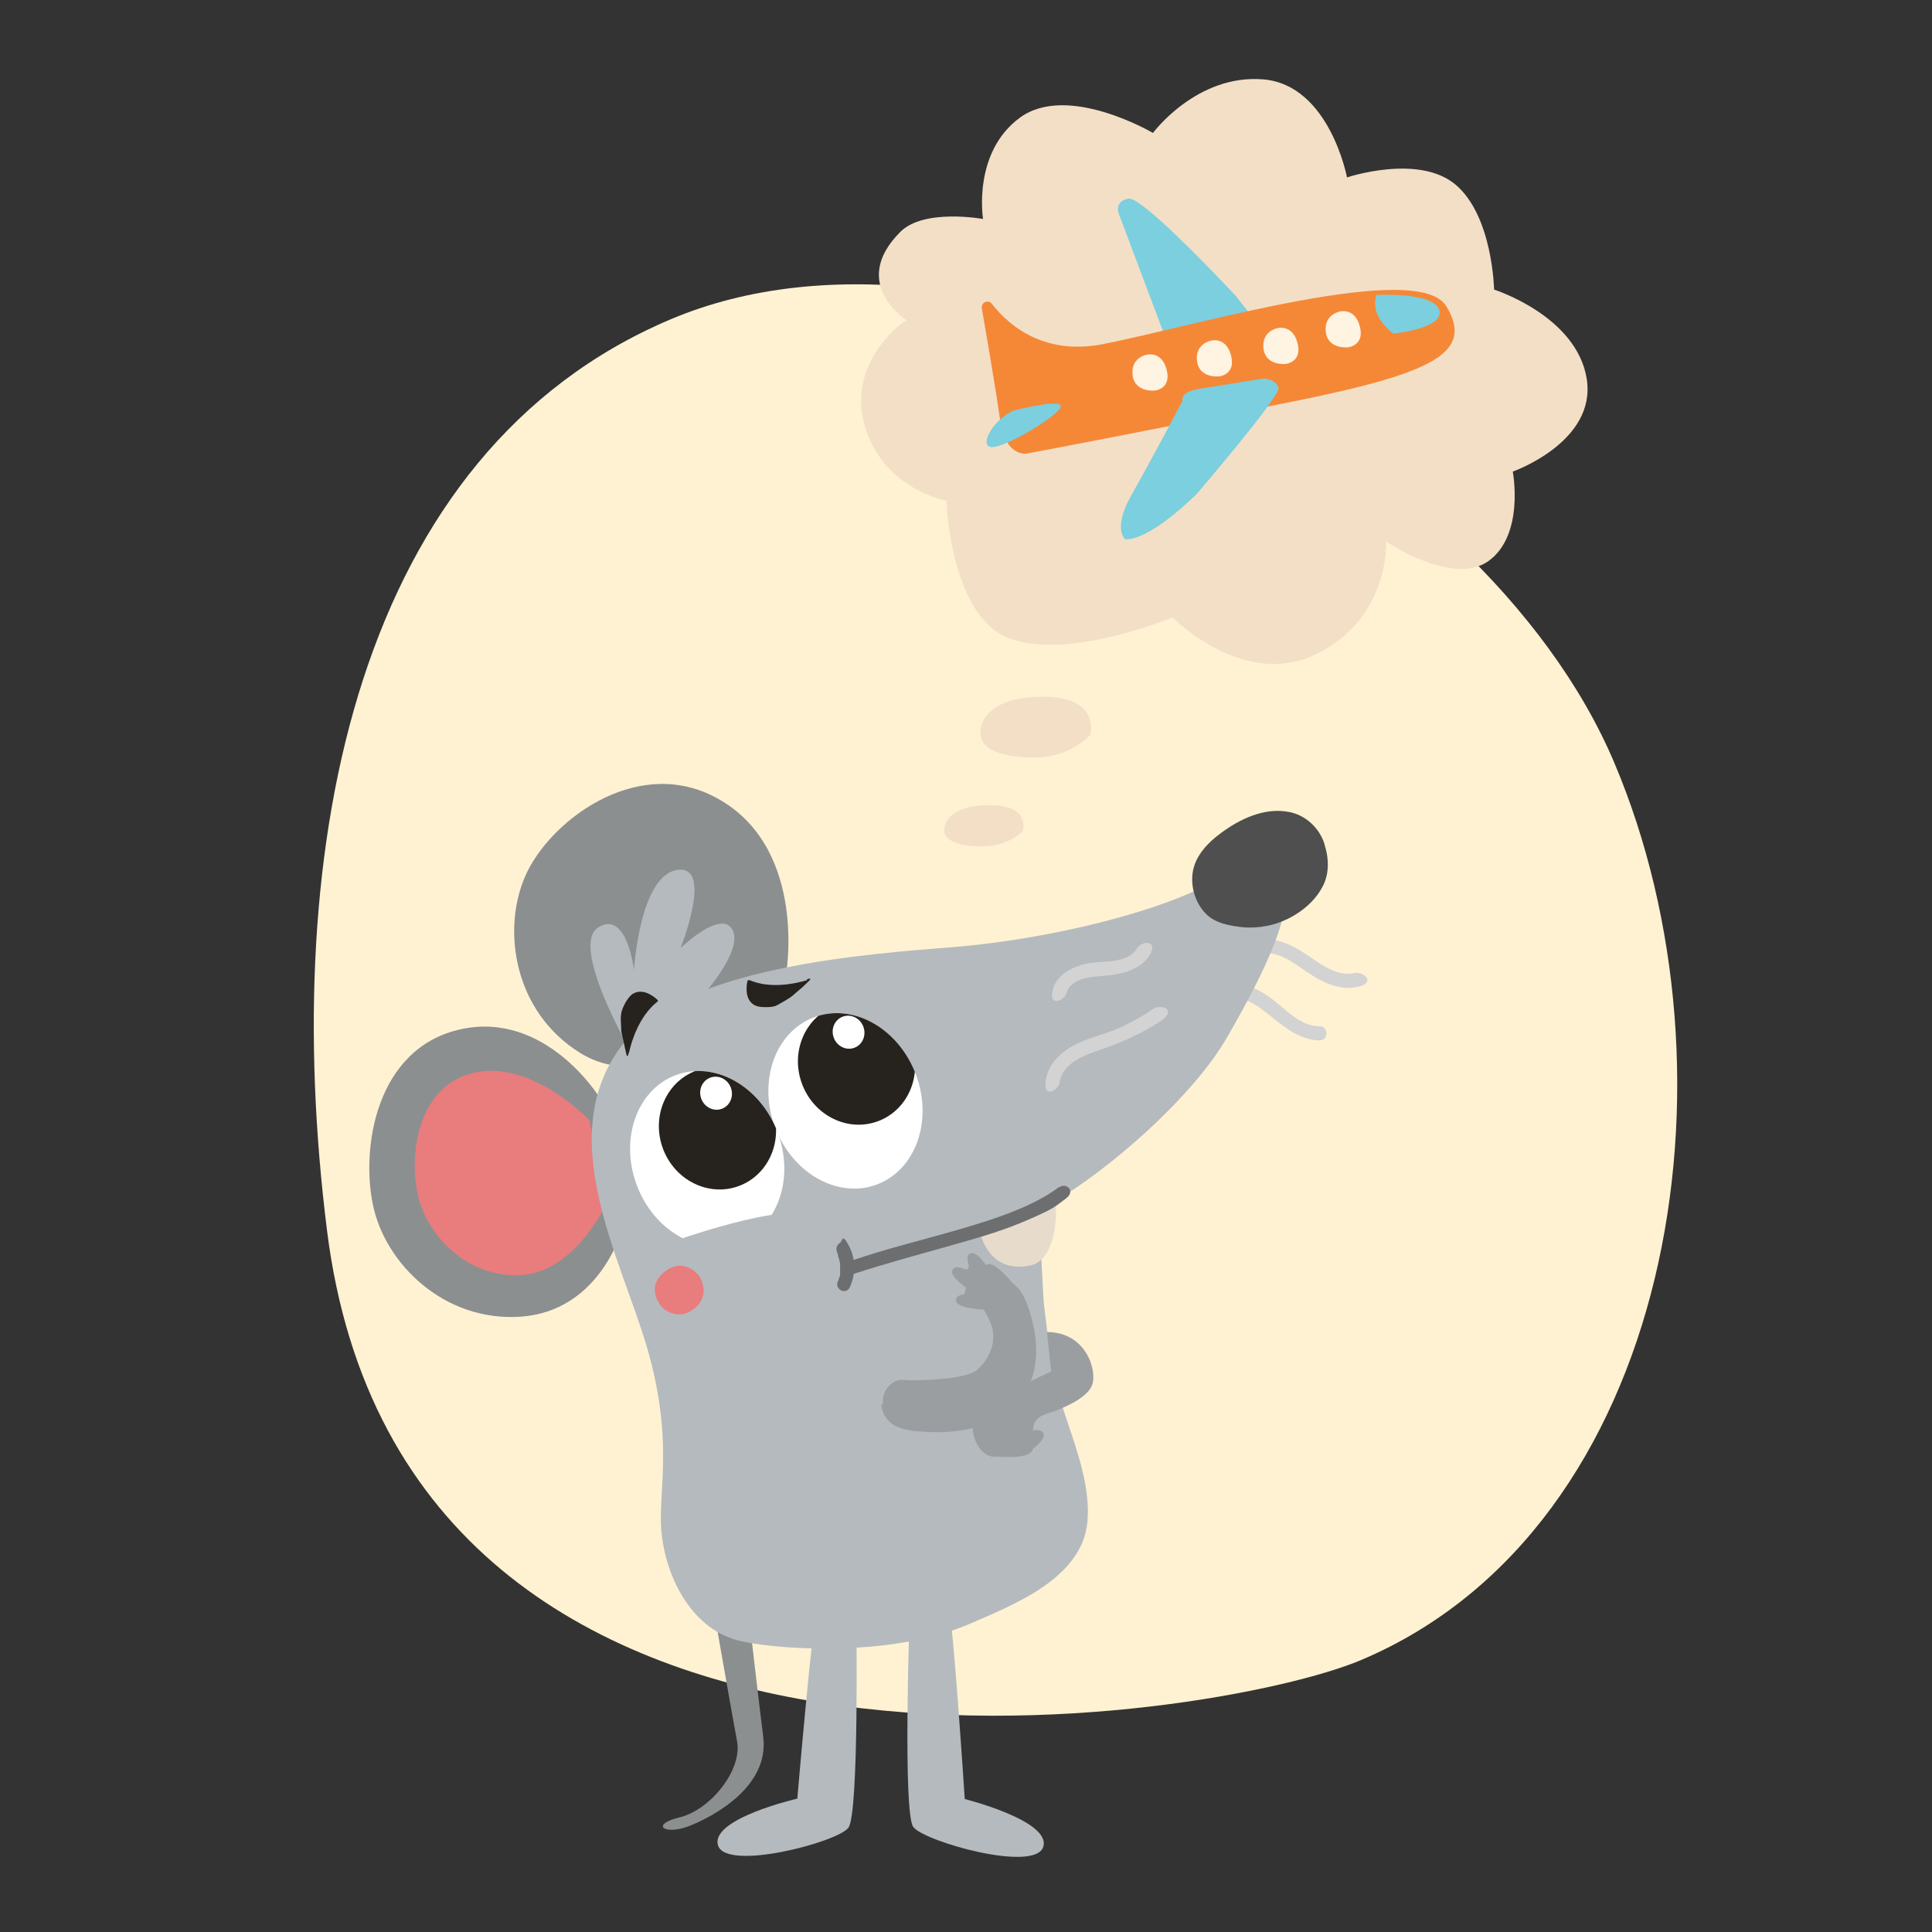 <svg xmlns="http://www.w3.org/2000/svg" xmlns:xlink="http://www.w3.org/1999/xlink" id="Ebene_1" viewBox="0 0 465 465"><rect x="0" y="0" width="465" height="465" fill="#333333" stroke="none"/><defs><style>      .st0 {        fill: none;      }      .st1 {        fill: #e7dbcc;      }      .st2 {        fill: #6d6e70;      }      .st3 {        fill: #f58837;      }      .st4 {        fill: #4f4f4f;      }      .st5 {        clip-path: url(#clippath-1);      }      .st6 {        fill: #9b9ea1;      }      .st7 {        fill: #fff3e1;      }      .st8 {        fill: #fff;      }      .st9 {        fill: #e97c7d;      }      .st10 {        fill: #b5babe;      }      .st11 {        fill: #7bcfdf;      }      .st12 {        fill: #fff2d2;        fill-rule: evenodd;      }      .st13 {        fill: #8c8f90;      }      .st14 {        fill: #f3dfc6;      }      .st15 {        fill: #26221d;      }      .st16 {        fill: #d3d3d3;      }      .st17 {        clip-path: url(#clippath);      }    </style><clipPath id="clippath"><ellipse class="st0" cx="203.5" cy="264.9" rx="18.1" ry="21.5" transform="translate(-80.2 88.6) rotate(-20.6)"></ellipse></clipPath><clipPath id="clippath-1"><ellipse class="st0" cx="170.2" cy="278.8" rx="18.1" ry="21.5" transform="translate(-87.2 77.8) rotate(-20.6)"></ellipse></clipPath></defs><path id="Oval" class="st12" d="M327.7,399.5c75.2-31.9,92.7-140.8,60.8-216-31.9-75.3-152-138.5-227.2-106.6s-94.3,125.9-82.6,219.2c18.8,150.4,214.3,118.2,249,103.4Z"></path><g><path class="st14" d="M218.3,77.2c0-.8-14.7,9.7-10.2,25.2,4.5,15.5,19.7,18.1,19.7,18.1,0,0,.8,27.6,15,33.1,14.2,5.5,39.4-5,39.4-5,0,0,17.3,17.6,34.9,8.7,17.6-8.9,16.5-27,16.5-27,0,0,16,11,24.7,4.7,8.7-6.3,5.8-21.5,5.8-21.5,0,0,20.2-7.1,17.8-22.3-2.4-15.2-22.3-21.5-22.3-21.5,0,0-.3-17.6-9.2-25.2-8.9-7.6-26.2-1.8-26.2-1.8,0,0-4.2-22.3-20.2-23.6-16-1.3-26.5,12.9-26.5,12.9,0,0-20.5-12.1-32-3.7-11.5,8.4-8.9,24.4-8.9,24.4,0,0-14.2-2.6-19.9,3.1-12.6,12.6,1.8,21.5,1.8,21.5Z"></path><path class="st16" d="M296.3,240.2c4.1-.3,7.3,2.6,10.3,5s6.7,5.2,11,5.2c2.2,0,2.2-3.4,0-3.4-4.1,0-7.2-3.1-10.1-5.5s-6.9-5-11.1-4.7-2.2,3.6,0,3.4h0Z"></path><path class="st16" d="M303.2,229.6c4.3-1,8.2,2.2,11.6,4.5s7.7,4.4,12.1,3.4,1.2-3.8-.9-3.3c-4.3.9-8.2-2.2-11.6-4.5s-7.7-4.4-12.1-3.4-1.2,3.8.9,3.3h0Z"></path><path class="st13" d="M171.4,385.2s4.7,27,6,33.9-6.4,16.5-13.8,18.3c-7.3,1.8-3.6,4.3,2,2.2,5.5-2.1,19.6-9.3,18.1-21.5s-3.1-26.2-3.1-26.2l.3-3.9-9.4-2.6Z"></path><path class="st10" d="M82.2,146.3"></path><path class="st13" d="M144.2,264s-12.8-20.7-33.2-16.3c-20.5,4.4-24.2,28.6-21.2,42.5,3,14,17.1,28,35.6,26.7,18.6-1.4,23.7-19.8,24.1-19.9s-5.3-33-5.3-33Z"></path><path class="st9" d="M141.8,269.6s-13.4-14.3-27.3-11.5c-13.9,2.8-16.2,19.7-13.9,29.6,2.2,9.8,12,19.9,24.7,19.2,12.7-.7,19.9-16,20.2-16.1s-3.6-21.2-3.6-21.2Z"></path><path class="st13" d="M189.3,233.6s5-30.8-17.9-42.1c-18.8-9.3-39.3,6.3-45,19.4-5.7,13.1-2.6,32.7,13.2,42.5,15.8,9.8,30.8-6.1,31.2-5.9.4.2,18.5-13.8,18.5-13.8Z"></path><path class="st10" d="M251.2,313.4c.9,7.7,1.8,15,2,16,2.3,11.9,9.7,24.8,8.5,37.1-1.4,13.3-17.4,19.6-28,24.2-19.8,8.7-48.8,6.1-56.2,4.1-11.6-3.1-17.8-16.3-18.4-27.5-.5-8.8,3-21.5-3.5-43.4-6.4-21.6-22.7-50.9-5.6-72.7,14.6-18.6,58.7-21.6,80-23.3,21.3-1.8,44.9-7.5,58.3-13.8,13.4-6.3,19.6-3.9,19.6-3.9,5.2,6.1-3.2,23.3-12.7,39.7-9.2,15.8-32.3,34.9-44.3,40.8-.1,0-.3.1-.4.2-.2,0-.3.2-.5.2"></path><ellipse class="st8" cx="203.5" cy="264.9" rx="18.1" ry="21.5" transform="translate(-80.2 88.6) rotate(-20.6)"></ellipse><ellipse class="st8" cx="170.2" cy="278.8" rx="18.1" ry="21.5" transform="translate(-87.2 77.8) rotate(-20.6)"></ellipse><ellipse class="st8" cx="176.6" cy="269.9" rx="3.8" ry="4" transform="translate(-83.7 79.5) rotate(-20.6)"></ellipse><path class="st9" d="M168.1,306.9s-3.4-4.4-8-.9c-4.7,3.6-1.5,7.8-.7,8.7s4.5,3.2,8,0c0,0,3.9-2.9.7-7.9Z"></path><path class="st15" d="M194.3,235.9c-2.7.8-8.8,2.2-13.9,0-.2,0-.4,0-.5.2-.4,1.9-.4,4.5,1.5,5.7.8.5,1.8.6,2.7.6,1,0,2.1,0,3-.5s2-1.1,2.9-1.7,1-.8,1.5-1.2c1.1-.9,2.1-1.8,3.1-2.8s0-.6-.4-.5Z"></path><path class="st10" d="M151.4,252.3s-14.3-24.8-7.4-29.1c6.9-4.3,8.6,10.3,8.6,10.3,0,0,1.3-22.6,10.3-24.1,9-1.5.9,18.8.9,18.8,0,0,9.8-9.5,12.5-4.4,2.7,5.2-7.7,16.4-7.7,16.4l-8.8,4-8.4,8Z"></path><path class="st15" d="M151.4,253.3c.6-2.7,2.4-8.7,6.8-12.2.2-.1.2-.4,0-.5-1.4-1.3-3.7-2.6-5.7-1.5-.8.4-1.4,1.3-1.9,2.1-.5.9-1,1.9-1.1,2.9-.2,1.2,0,2.3,0,3.4s.2,1.2.3,1.9c.3,1.4.6,2.7.9,4.1s.5.3.6,0Z"></path><g class="st17"><ellipse class="st15" cx="206.2" cy="255.9" rx="14" ry="14.8" transform="translate(-76.9 89) rotate(-20.6)"></ellipse></g><ellipse class="st8" cx="204.3" cy="248.4" rx="3.8" ry="4" transform="translate(-74.4 87.8) rotate(-20.6)"></ellipse><g class="st5"><ellipse class="st15" cx="172.7" cy="271.5" rx="14" ry="14.8" transform="translate(-84.5 78.2) rotate(-20.6)"></ellipse></g><ellipse class="st8" cx="172.4" cy="263.1" rx="3.8" ry="4" transform="translate(-81.6 77.5) rotate(-20.6)"></ellipse><path class="st4" d="M318.8,203.2c-1.2-3.9-4.6-7.1-8.7-7.8-5.9-1.1-11.9,1.8-16.5,5.3-2.7,2-5.2,4.6-6.2,7.8-1.2,3.9,0,8.6,2.9,11.5,2.3,2.2,5.2,2.7,8.2,3.1s7,0,10.2-1.4c3.7-1.5,7.4-4.3,9.4-7.9,1.9-3.2,1.8-7.1.7-10.5Z"></path><path class="st10" d="M228.4,388c.9.6,3.8,45,3.8,45,0,0,20.8,5.2,18.9,11.5-2,6.3-28.8-1.3-31.3-4.8s-.9-50.1-.9-50.1l9.6-1.6Z"></path><path class="st10" d="M196.6,388c-.9.6-4.7,44.9-4.7,44.9,0,0-20.9,4.8-19.1,11.2,1.8,6.4,28.8-.7,31.4-4.2s1.9-50.1,1.9-50.1l-9.5-1.7Z"></path><path class="st1" d="M253.7,288.1c.7-.1,1.6,15-5.8,16.5-11.1,2.2-12.4-9.7-12.4-9.7l18.3-6.8Z"></path><path class="st2" d="M254.9,285.7c-4.7,3.5-10.2,5.7-15.7,7.6-6.8,2.3-13.7,4.1-20.6,6s-9.1,2.6-13.6,4.1-1.1,3.7.8,3.1c7.7-2.5,15.5-4.6,23.3-6.8s12.9-3.7,19-6.4,5.8-2.9,8.4-4.8,0-4-1.6-2.7h0Z"></path><path class="st2" d="M201.5,301.5c0,.2.2.3.2.5,0,.2,0,.2,0,0,0,0,0,.2,0,.3.1.3.2.6.3.9s.1.6.2,1c0-.4,0,.2,0,.3,0,.2,0,.3,0,.5,0,.3,0,.7,0,1s0,.5,0,.1c0,.2,0,.4,0,.5,0,.3-.1.6-.2.9s-.1.4-.2.5c0,.2,0,.2,0,0,0,0,0,.2-.1.3-.4.8-.2,1.7.6,2.2s1.8.2,2.2-.6c1.5-3.2,1.5-6.9-.2-10.1s-1.5-1-2.2-.6-1,1.4-.6,2.2h0Z"></path><path class="st6" d="M212.5,337.9c-.2-1.6.4-3.3,1.6-4.5.6-.6,1.3-1,2.1-1.2s1.9,0,2.9,0c1.5,0,2.9,0,4.4-.1,3.1-.2,6.4-.4,9.4-1.3.9-.3,1.8-.6,2.4-1.2,3.3-3,4.6-7.2,3.2-11-.4-1-.9-2-1.5-3s-.4-.4-.7-.4c-2.6-.2-6.7-.8-6.2-2.5.2-.7,1-1.1,2-1.2.2-.8.2-.8.4-1.6-2.1-1.5-4.1-3.4-3.1-4.5.5-.6,1.5-.5,2.6,0s1.3-.4,1.1-1.1c-.4-1.3-.4-2.3.5-2.6,1.1-.5,2.5,1.1,3.8,2.9,0,0,0,0,0-.1,1.3-1.3,4.6,2.3,6.4,4.4,1.5,1.1,2.9,3.1,3.9,6.4,4.7,14.4-.7,24.8-12.3,28.1-4.2,1.2-8.7,1.5-13,1.2s-2.4-.2-3.7-.4c-1.6-.3-3.1-.7-4.4-1.8-1.3-1.1-2-2.7-2.2-4.3Z"></path><path class="st10" d="M159.2,299.8s25.4-9.5,35.3-7.7c-7.9,6.2-8.9,6.2-8.9,6.2l-15.9,4.2-10.5-2.7Z"></path><path class="st16" d="M255,260.4c1-4.8,6.2-6.5,10.3-7.9s9.7-3.8,14-6.7,0-4.2-1.7-3-4.8,3-7.3,4.2-5.2,2-7.9,2.9c-4.6,1.6-9.5,4.4-10.6,9.6s2.9,3.1,3.3.9h0Z"></path><path class="st16" d="M273.7,228.2c-2.1,3.5-7.2,3.1-10.7,3.5s-8.4,2.2-9.6,6.4,2.7,3,3.3.9c1.2-3.9,6.4-3.9,9.7-4.2s8.1-1.3,10.3-4.9-1.8-3.6-3-1.7h0Z"></path><g><path class="st11" d="M283,87.9l-13.7-36.4s-1.3-3,2.3-3.7c3.5-.6,25.9,23.5,25.9,23.5l8.6,11-6.1,3.2-17,2.4Z"></path><path class="st3" d="M236.3,74.2c-.2-1.4,1.5-2.2,2.4-1.1,4.3,5.5,12.8,12.5,26.9,9.7,22.3-4.4,75.7-20.3,82.5-9.1,6.8,11.2-3.2,16.1-36.7,22.9-32.4,6.5-62.6,12.3-64.5,12.6s-.1,0-.2,0c-.8,0-5-.3-6-8.2-.8-5.8-3-18.8-4.4-26.8Z"></path><path class="st11" d="M270.8,129.8s-3.1-2.5,1.5-10.6c4.6-8.1,12.3-22.7,12.3-22.7,0,0-.8-2.1,4-2.9s15.6-2.5,15.6-2.5c0,0,3.1.2,3.5,2.3.4,2.1-19.6,25.4-19.6,25.4,0,0-11,11.2-17.3,11Z"></path><path class="st7" d="M322.4,75s3.7-1.1,4.9,3.6c1.2,4.6-2.9,5-2.9,5,0,0-4.8.5-5.3-3.7-.5-4.2,3.3-4.9,3.3-4.9Z"></path><path class="st7" d="M307.4,79s3.7-1.1,4.9,3.6c1.2,4.6-2.9,5-2.9,5,0,0-4.8.5-5.3-3.7-.5-4.2,3.3-4.9,3.3-4.9Z"></path><path class="st7" d="M291.4,82s3.7-1.1,4.9,3.6c1.2,4.6-2.9,5-2.9,5,0,0-4.8.5-5.3-3.7-.5-4.2,3.3-4.9,3.3-4.9Z"></path><path class="st7" d="M275.9,85.4s3.7-1.1,4.9,3.6-2.9,5-2.9,5c0,0-4.8.5-5.3-3.7-.5-4.2,3.3-4.9,3.3-4.9Z"></path><path class="st11" d="M331.3,71s13.6-.8,15.1,3.6c1.5,4.4-11,5.7-11,5.7,0,0-5.9-4-4.1-9.3Z"></path><path class="st11" d="M244,98.8s10.6-2.7,11.3-1.2-10.8,8.8-15.6,9.9c-4.8,1.1-1.2-6.3,4.3-8.7Z"></path></g><path class="st14" d="M236,177.1s-1.4-8.9,13.9-9.4c15.3-.5,12.5,9.2,12.5,9.2,0,0-4.5,5.2-12.7,5.4-8.2.2-13.4-1.9-13.6-5.2Z"></path><path class="st14" d="M227.3,200.2s-1-6,10-6.4,8.9,6.2,8.9,6.2c0,0-3.2,3.5-9.1,3.7-5.9.2-9.6-1.3-9.8-3.5Z"></path><path class="st6" d="M252,320.7l1,9.4s-17.8,7.9-18.7,11.9c-.9,4,1.9,8.6,4.9,8.6s8.7.7,9.5-2c1.2-.9,3-2.5,2.4-3.7-.4-.8-1.5-.8-2.5-.6.1-2,.9-3.2,3.2-4,3.3-1,9.6-3.5,11-6.8,1.4-3.3-1.2-12.9-10.8-12.9Z"></path></g></svg>